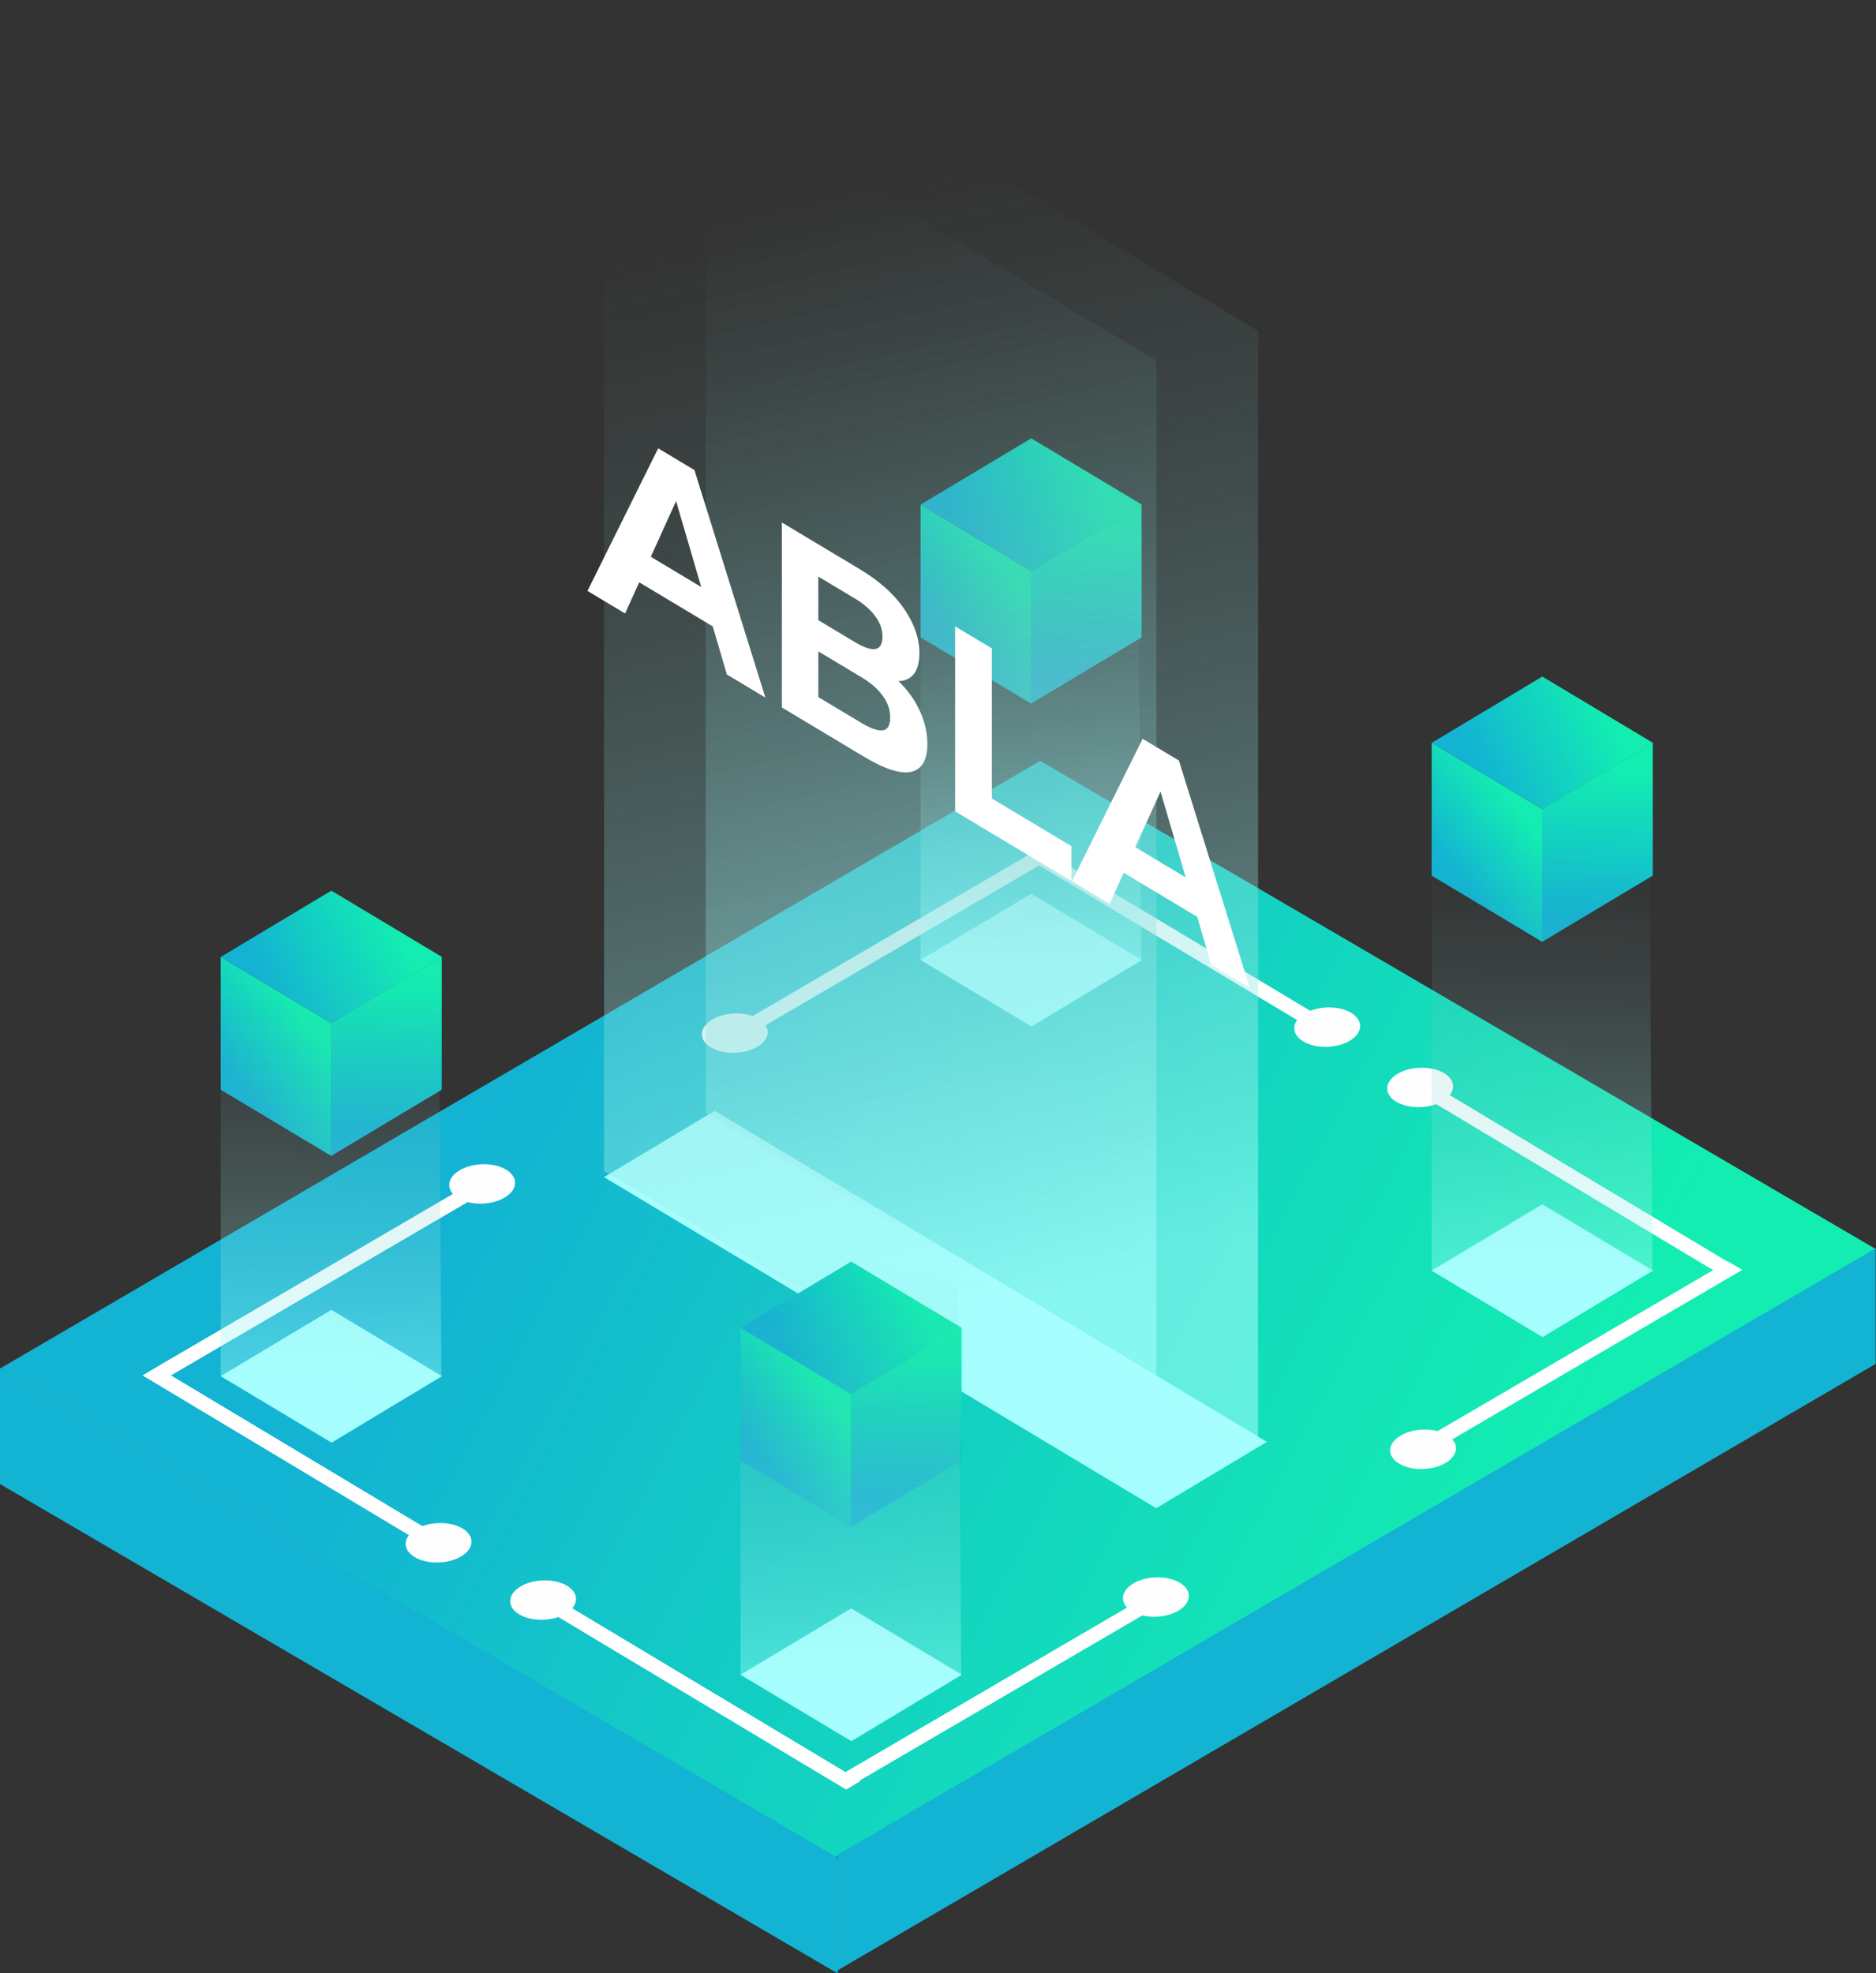 <svg xmlns="http://www.w3.org/2000/svg" fill="none" viewBox="0 0.27 710 746.73" xmlns:v="https://vecta.io/nano"><rect x="0" y="0.27" width="710" height="746.73" fill="#333333" stroke="none"/><use href="#T" fill="url(#A)"/><use href="#T" fill="url(#A)"/><use href="#U" fill="url(#B)"/><use href="#U" fill="url(#B)"/><use href="#V" fill="url(#C)"/><use href="#V" fill="url(#C)"/><use href="#W" fill="url(#D)"/><use href="#W" fill="url(#D)"/><use href="#X" fill="url(#E)"/><use href="#X" fill="url(#E)"/><use href="#Y" fill="url(#F)"/><use href="#Y" fill="url(#F)"/><use href="#Z" fill="url(#G)"/><use href="#Z" fill="url(#G)"/><use href="#a" fill="url(#H)"/><use href="#a" fill="url(#H)"/><use href="#b" fill="url(#I)"/><use href="#b" fill="url(#I)"/><use href="#c" fill="url(#J)"/><use href="#c" fill="url(#J)"/><use href="#d" fill="url(#K)"/><use href="#d" fill="url(#K)"/><g fill="#fffefe"><ellipse cx="10.543" cy="9.988" rx="10.543" ry="9.988" transform="matrix(.858 -.514 .858 .514 164.859 448.587)"/><ellipse cx="10.543" cy="9.988" rx="10.543" ry="9.988" transform="matrix(.858 -.514 .858 .514 148.375 584.385)"/><ellipse cx="10.543" cy="9.988" rx="10.543" ry="9.988" transform="matrix(.858 -.514 .858 .514 419.844 604.926)"/><ellipse cx="10.543" cy="9.988" rx="10.543" ry="9.988" transform="matrix(.858 -.514 .858 .514 520.961 549.009)"/><ellipse cx="10.543" cy="9.988" rx="10.543" ry="9.988" transform="matrix(.858 -.514 .858 .514 519.859 412.07)"/><ellipse cx="10.543" cy="9.988" rx="10.543" ry="9.988" transform="matrix(.858 -.514 .858 .514 484.688 389.247)"/><ellipse cx="10.543" cy="9.988" rx="10.543" ry="9.988" transform="matrix(.858 -.514 .858 .514 260.477 391.529)"/><ellipse cx="10.543" cy="9.988" rx="10.543" ry="9.988" transform="matrix(.858 -.514 .858 .514 187.938 606.067)"/></g><use href="#e" fill="#a6fffe"/><use href="#f" transform="matrix(.858 .514 -.858 .514 125.406 337.325)" fill="url(#L)"/><use href="#g" transform="matrix(.858 .514 0 1 83.523 362.431)" fill="url(#M)"/><use href="#g" transform="matrix(.858 -.514 0 1 125.289 387.536)" fill="url(#M)"/><use href="#f" transform="matrix(.858 .514 -.858 .514 390.281 166.151)" fill="url(#L)"/><use href="#g" transform="matrix(.858 .514 0 1 348.398 191.257)" fill="url(#M)"/><use href="#g" transform="matrix(.858 -.514 0 1 390.164 216.362)" fill="url(#M)"/><use href="#f" transform="matrix(.858 .514 -.858 .514 583.719 256.303)" fill="url(#L)"/><use href="#g" transform="matrix(.858 .514 0 1 541.836 281.408)" fill="url(#M)"/><use href="#g" transform="matrix(.858 -.514 0 1 583.602 306.514)" fill="url(#M)"/><g fill="#a6fffe"><use href="#e" x="196.735" y="112.975"/><use href="#e" x="264.875" y="-157.479"/><path d="M270.484 420.629l208.988 125.279-41.88 25.105-208.988-125.279z"/></g><path transform="matrix(.858 .514 0 1 228.609 11.488)" fill="url(#N)" d="M0 0h243.661v431.963H0z"/><path transform="matrix(.858 .514 0 1 267.078 .273)" fill="url(#O)" d="M0 0h243.661v421.048H0z"/><use href="#e" x="458.313" y="-39.94" fill="#a6fffe"/><use href="#f" transform="matrix(.858 .514 -.858 .514 322.141 477.687)" fill="url(#L)"/><use href="#g" transform="matrix(.858 .514 0 1 280.258 502.792)" fill="url(#M)"/><use href="#g" transform="matrix(.858 -.514 0 1 322.023 527.897)" fill="url(#M)"/><path d="M83.531 362.43h82.431l1.099 158.62-41.216 25.106-42.314-25.106V362.43z" fill="url(#P)"/><path d="M280.266 475.404h82.43l1.099 158.621-41.215 25.105-42.314-25.105V475.404z" fill="url(#Q)"/><path d="M348.406 204.95h82.431l1.099 158.621-41.216 25.105-42.314-25.105V204.95z" fill="url(#R)"/><path d="M541.844 322.489h82.43l1.099 158.621-41.215 25.105-42.314-25.105V322.489z" fill="url(#S)"/><path d="M222.337 223.889l26.761-53.959 13.723 8.227 26.846 86.093-14.581-8.741-21.957-74.962 5.489 3.291-22.043 48.586-14.238-8.535zm13.381-6.979l3.688-10.09 30.877 18.51 3.774 14.562-38.339-22.982zm60.178 51.074v-70l29.333 17.584c7.548 4.525 13.209 9.585 16.982 15.18 3.832 5.63 5.747 11.178 5.747 16.645 0 3.667-.772 6.404-2.316 8.212-1.544 1.741-3.659 2.539-6.347 2.395s-5.775-1.262-9.263-3.353l1.63-3.123a44.01 44.01 0 0 1 10.035 8.216c2.916 3.148 5.175 6.602 6.776 10.362 1.658 3.794 2.487 7.724 2.487 11.791 0 6-2.03 9.483-6.09 10.449-4.059.9-10.035-1.016-17.926-5.746l-31.048-18.612zm13.809-3.922l16.21 9.717c3.603 2.16 6.319 3.121 8.148 2.885 1.887-.269 2.831-1.904 2.831-4.904 0-2.933-.944-5.665-2.831-8.196-1.829-2.564-4.545-4.925-8.148-7.085l-17.24-10.334v-11.8l14.839 8.895c3.373 2.022 5.946 2.898 7.719 2.627 1.83-.303 2.745-1.855 2.745-4.655 0-2.733-.915-5.315-2.745-7.745-1.773-2.463-4.346-4.705-7.719-6.727l-13.809-8.278v45.6zm51.775 43.237v-70l13.894 8.329v56.8l30.105 18.047v13.2l-43.999-26.376zm44.207 26.5l26.76-53.958 13.724 8.226 26.845 86.093-14.58-8.74-21.957-74.963 5.489 3.291-22.043 48.586-14.238-8.535zm13.38-6.979l3.688-10.089 30.877 18.509 3.774 14.563-38.339-22.983z" fill="#fff" style="mix-blend-mode:screen"/><defs><linearGradient id="A" x1="649.002" y1="441.17" x2="279.507" y2="243.415" href="#h"><stop stop-color="#13edb1"/><stop offset="1" stop-color="#13b3d3"/></linearGradient><linearGradient id="B" x1="178.231" y1="453.253" x2="174.932" y2="447.935" href="#h"><stop stop-color="#fff"/></linearGradient><linearGradient id="C" x1="396.942" y1="324.449" x2="393.643" y2="319.131" href="#h"><stop stop-color="#fff"/></linearGradient><linearGradient id="D" x1="435.411" y1="608.597" x2="432.111" y2="603.279" href="#h"><stop stop-color="#fff"/></linearGradient><linearGradient id="E" x1="657.427" y1="480.787" x2="654.127" y2="475.469" href="#h"><stop stop-color="#fff"/></linearGradient><linearGradient id="F" x1="168.804" y1="588.411" x2="171.831" y2="583.049" href="#h"><stop stop-color="#fff"/></linearGradient><linearGradient id="G" x1="502.734" y1="392.162" x2="505.761" y2="386.799" href="#h"><stop stop-color="#fff"/></linearGradient><linearGradient id="H" x1="648.906" y1="480.031" x2="651.933" y2="474.668" href="#h"><stop stop-color="#fff"/></linearGradient><linearGradient id="I" x1="320.289" y1="676.309" x2="323.315" y2="670.947" href="#h"><stop stop-color="#fff"/></linearGradient><linearGradient id="J" x1="288.521" y1="672.105" x2="231.453" y2="729.498" href="#h"><stop offset="1" stop-color="#13b3d3"/></linearGradient><linearGradient id="K" x1="674.483" y1="478.769" x2="701.633" y2="586.034" href="#h"><stop offset="1" stop-color="#13b3d3"/></linearGradient><linearGradient id="L" x1="34.966" y1="3.23" x2="12.342" y2="44.77" href="#h"><stop stop-color="#13edb1"/><stop offset="1" stop-color="#13b3d3"/></linearGradient><linearGradient id="M" x1="34.966" y1="3.322" x2="11.353" y2="45.484" href="#h"><stop stop-color="#13edb1"/><stop offset="1" stop-color="#13b3d3"/></linearGradient><linearGradient id="N" x1="127.266" y1="431.963" x2="-80.873" y2="141.223" href="#h"><stop stop-color="#a6fffe" stop-opacity=".54"/><stop offset="1" stop-color="#649998" stop-opacity="0"/></linearGradient><linearGradient id="O" x1="127.266" y1="421.048" x2="-73.888" y2="132.78" href="#h"><stop stop-color="#a6fffe" stop-opacity=".54"/><stop offset="1" stop-color="#649998" stop-opacity="0"/></linearGradient><linearGradient id="P" x1="123.239" y1="521.05" x2="126.489" y2="362.435" href="#h"><stop stop-color="#a6fffe" stop-opacity=".38"/><stop offset="1" stop-color="#649998" stop-opacity="0"/></linearGradient><linearGradient id="Q" x1="319.974" y1="634.025" x2="323.223" y2="475.409" href="#h"><stop stop-color="#a6fffe" stop-opacity=".38"/><stop offset="1" stop-color="#649998" stop-opacity="0"/></linearGradient><linearGradient id="R" x1="388.114" y1="363.571" x2="391.364" y2="204.955" href="#h"><stop stop-color="#a6fffe" stop-opacity=".38"/><stop offset="1" stop-color="#649998" stop-opacity="0"/></linearGradient><linearGradient id="S" x1="581.552" y1="481.11" x2="584.801" y2="322.494" href="#h"><stop stop-color="#a6fffe" stop-opacity=".38"/><stop offset="1" stop-color="#649998" stop-opacity="0"/></linearGradient><path id="T" d="M0 518.218L393.662 288.255L710 473.048L316.338 703.011L0 518.218Z"/><path id="U" d="M59.352 517.598l115.456-67.445 5.342 3.12-115.457 67.445-5.341-3.12z"/><path id="V" d="M278.062 388.794l115.457-67.446 5.342 3.12-115.457 67.446-5.342-3.12z"/><path id="W" d="M316.531 672.942l115.457-67.446 5.341 3.12-115.457 67.446-5.341-3.12z"/><path id="X" d="M538.547 545.132l115.457-67.445 5.341 3.12-115.457 67.445-5.341-3.12z"/><path id="Y" d="M59.352 517.598l114.727 68.774-5.307 3.182L54.044 520.78l5.307-3.182z"/><path id="Z" d="M393.281 321.349l114.728 68.774-5.308 3.181-114.727-68.774 5.307-3.181z"/><path id="a" d="M539.453 409.218l114.728 68.774-5.308 3.182-114.727-68.775 5.307-3.181z"/><path id="b" d="M210.836 605.496l114.727 68.774-5.307 3.182-114.728-68.774 5.308-3.182z"/><path id="c" d="M0 518.181L317.019 703.372V747L0 561.809V518.181Z"/><path id="d" d="M317.023 702.204l392.768-229.441v43.628l-392.768 229.44v-43.627z"/><path id="e" d="M125.406 495.945l41.88 25.105-41.88 25.105-41.88-25.105z"/><path id="f" d="M0 0h48.829v48.829H0z"/><path id="g" d="M0 0h48.829v50.211H0z"/><linearGradient id="h" gradientUnits="userSpaceOnUse"/></defs></svg>